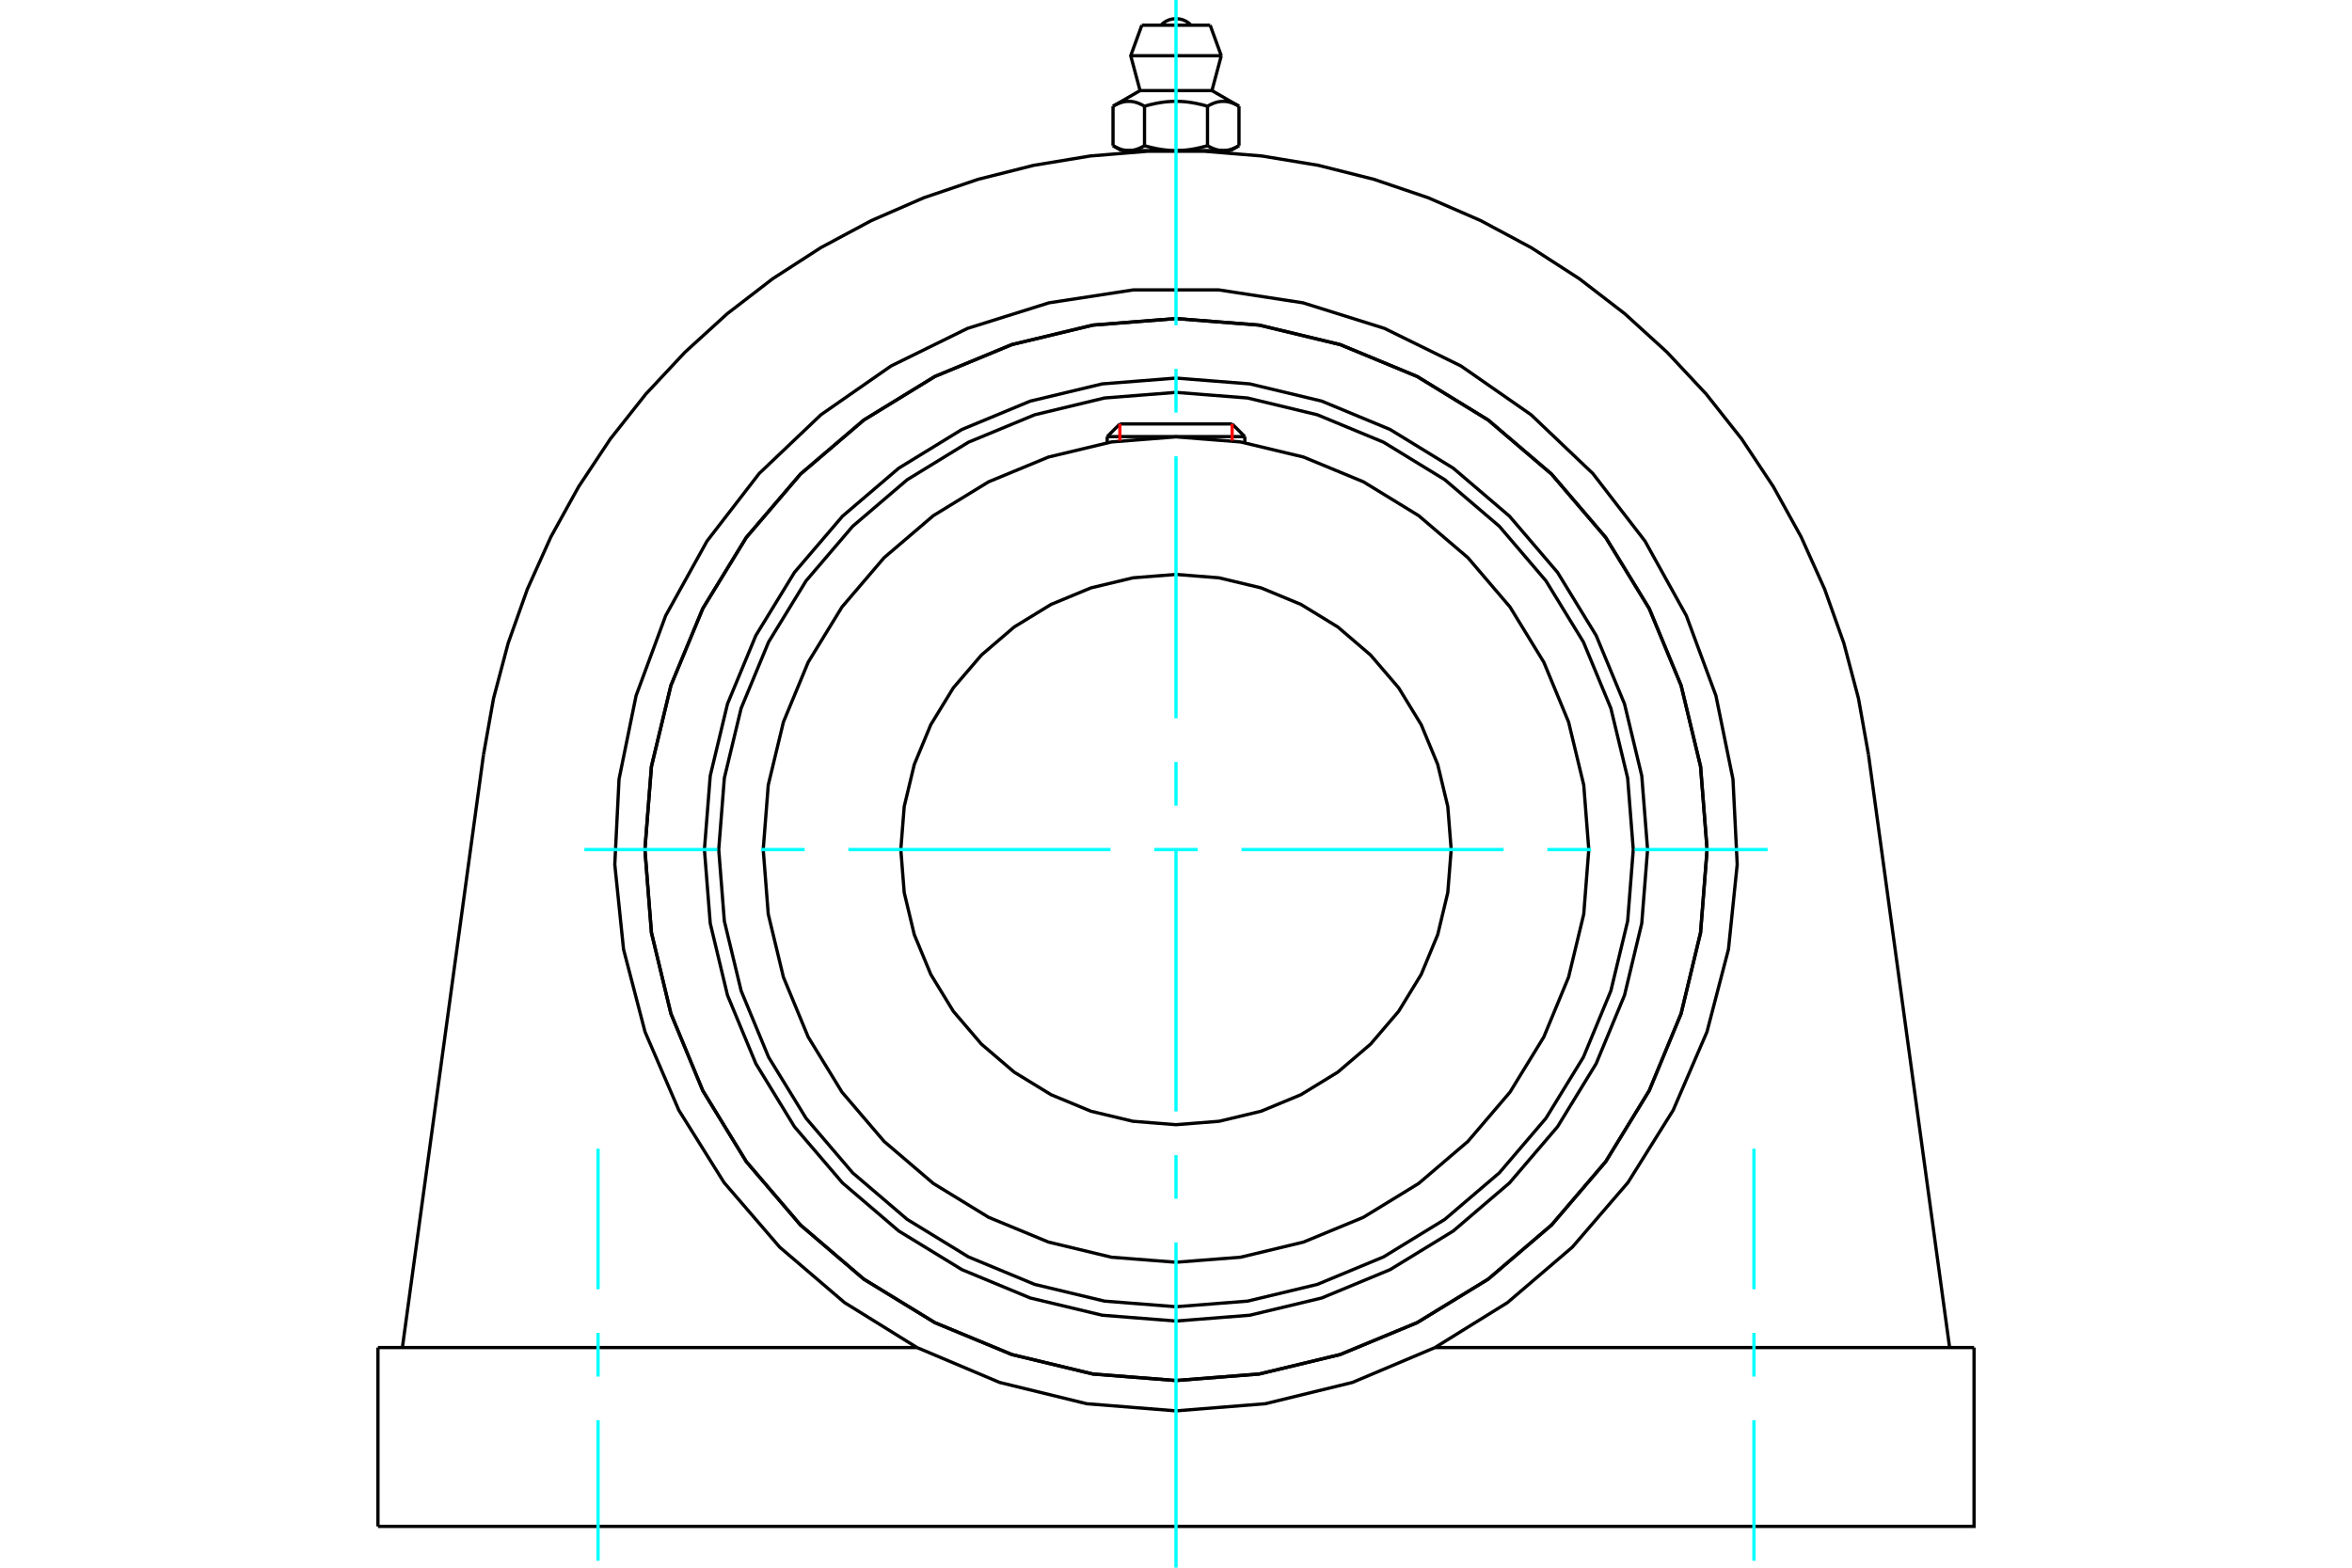<?xml version="1.0" standalone="no"?>
<!DOCTYPE svg PUBLIC "-//W3C//DTD SVG 1.1//EN"
	"http://www.w3.org/Graphics/SVG/1.1/DTD/svg11.dtd">
<svg xmlns="http://www.w3.org/2000/svg" height="100%" width="100%" viewBox="0 0 36000 24000">
	<rect x="-1800" y="-1200" width="39600" height="26400" style="fill:#FFF"/>
	<g style="fill:none; fill-rule:evenodd" transform="matrix(1 0 0 1 0 0)">
		<g style="fill:none; stroke:#000; stroke-width:50; shape-rendering:geometricPrecision">
			<polyline points="25218,13006 25129,11877 24865,10776 24431,9729 23840,8763 23104,7902 22243,7167 21277,6575 20231,6141 19129,5877 18000,5788 16871,5877 15769,6141 14723,6575 13757,7167 12896,7902 12160,8763 11569,9729 11135,10776 10871,11877 10782,13006 10871,14135 11135,15237 11569,16283 12160,17249 12896,18110 13757,18846 14723,19437 15769,19871 16871,20135 18000,20224 19129,20135 20231,19871 21277,19437 22243,18846 23104,18110 23840,17249 24431,16283 24865,15237 25129,14135 25218,13006"/>
			<polyline points="26129,13006 26029,11734 25731,10494 25243,9316 24577,8228 23748,7258 22778,6430 21690,5763 20512,5275 19272,4977 18000,4877 16728,4977 15488,5275 14310,5763 13222,6430 12252,7258 11423,8228 10757,9316 10269,10494 9971,11734 9871,13006 9971,14278 10269,15518 10757,16697 11423,17784 12252,18754 13222,19583 14310,20249 15488,20737 16728,21035 18000,21135 19272,21035 20512,20737 21690,20249 22778,19583 23748,18754 24577,17784 25243,16697 25731,15518 26029,14278 26129,13006"/>
			<polyline points="24999,13006 24913,11911 24656,10843 24236,9829 23662,8892 22949,8057 22114,7344 21177,6770 20163,6350 19095,6093 18000,6007 16905,6093 15837,6350 14823,6770 13886,7344 13051,8057 12338,8892 11764,9829 11344,10843 11087,11911 11001,13006 11087,14101 11344,15169 11764,16184 12338,17120 13051,17955 13886,18668 14823,19242 15837,19663 16905,19919 18000,20005 19095,19919 20163,19663 21177,19242 22114,18668 22949,17955 23662,17120 24236,16184 24656,15169 24913,14101 24999,13006"/>
			<polyline points="24318,13006 24241,12018 24009,11054 23630,10138 23112,9292 22468,8538 21714,7894 20868,7376 19952,6997 18988,6766 18000,6688 17012,6766 16048,6997 15132,7376 14286,7894 13532,8538 12888,9292 12370,10138 11991,11054 11759,12018 11682,13006 11759,13995 11991,14959 12370,15875 12888,16720 13532,17474 14286,18118 15132,18636 16048,19015 17012,19247 18000,19324 18988,19247 19952,19015 20868,18636 21714,18118 22468,17474 23112,16720 23630,15875 24009,14959 24241,13995 24318,13006"/>
			<polyline points="22212,13006 22160,12347 22006,11704 21753,11094 21408,10530 20978,10028 20476,9598 19912,9253 19302,9000 18659,8846 18000,8794 17341,8846 16698,9000 16088,9253 15524,9598 15022,10028 14592,10530 14247,11094 13994,11704 13840,12347 13788,13006 13840,13665 13994,14308 14247,14918 14592,15482 15022,15985 15524,16414 16088,16759 16698,17012 17341,17166 18000,17218 18659,17166 19302,17012 19912,16759 20476,16414 20978,15985 21408,15482 21753,14918 22006,14308 22160,13665 22212,13006"/>
			<line x1="19053" y1="6684" x2="16947" y2="6684"/>
			<line x1="17141" y1="6490" x2="18859" y2="6490"/>
			<line x1="17141" y1="6490" x2="16947" y2="6684"/>
			<line x1="19053" y1="6684" x2="18859" y2="6490"/>
			<line x1="16947" y1="6684" x2="16947" y2="6776"/>
			<line x1="19053" y1="6776" x2="19053" y2="6684"/>
			<polyline points="7400,11557 7554,10693 7778,9846 8072,9019 8432,8219 8856,7452 9341,6721 9885,6033 10484,5392 11132,4802 11827,4267 12564,3791 13337,3377 14141,3027 14972,2745 15822,2531 16687,2388 17561,2316 18439,2316 19313,2388 20178,2531 21028,2745 21859,3027 22663,3377 23436,3791 24173,4267 24868,4802 25516,5392 26115,6033 26659,6721 27144,7452 27568,8219 27928,9019 28222,9846 28446,10693 28600,11557"/>
			<polyline points="26129,13006 26029,11734 25731,10494 25243,9316 24577,8228 23748,7258 22778,6430 21690,5763 20512,5275 19272,4977 18000,4877 16728,4977 15488,5275 14310,5763 13222,6430 12252,7258 11423,8228 10757,9316 10269,10494 9971,11734 9871,13006 9971,14278 10269,15518 10757,16697 11423,17784 12252,18754 13222,19583 14310,20249 15488,20737 16728,21035 18000,21135 19272,21035 20512,20737 21690,20249 22778,19583 23748,18754 24577,17784 25243,16697 25731,15518 26029,14278 26129,13006"/>
			<line x1="5785" y1="20630" x2="14036" y2="20630"/>
			<line x1="21964" y1="20630" x2="30215" y2="20630"/>
			<polyline points="14036,20630 15300,21164 16633,21490 18000,21599 19367,21490 20700,21164 21964,20630"/>
			<polyline points="14036,20630 12927,19942 11934,19093 11082,18103 10390,16996 9873,15797 9544,14533 9410,13234 9475,11929 9736,10650 10189,9425 10822,8283 11620,7249 12566,6349 13638,5603 14810,5027 16056,4636 17347,4438 18653,4438 19944,4636 21190,5027 22362,5603 23434,6349 24380,7249 25178,8283 25811,9425 26264,10650 26525,11929 26590,13234 26456,14533 26127,15797 25610,16996 24918,18103 24066,19093 23073,19942 21964,20630"/>
			<line x1="28600" y1="11557" x2="29841" y2="20630"/>
			<line x1="6159" y1="20630" x2="7400" y2="11557"/>
			<line x1="5785" y1="20630" x2="5785" y2="23368"/>
			<polyline points="30215,20630 30215,23368 5785,23368"/>
			<line x1="18523" y1="386" x2="17477" y2="386"/>
			<line x1="17307" y1="853" x2="18693" y2="853"/>
			<line x1="17450" y1="1387" x2="18550" y2="1387"/>
			<polyline points="17518,1626 17502,1617 17487,1609 17472,1601 17457,1595 17443,1588 17429,1582 17415,1577 17401,1572 17388,1568 17374,1564 17361,1561 17348,1558 17335,1556 17322,1554 17309,1553 17296,1552 17284,1552 17271,1552 17258,1552 17245,1553 17232,1554 17220,1556 17207,1558 17193,1561 17180,1564 17167,1568 17153,1572 17140,1577 17126,1582 17111,1588 17097,1595 17082,1601 17067,1609 17052,1617 17036,1626"/>
			<polyline points="18482,1626 18450,1617 18420,1609 18390,1601 18360,1595 18332,1588 18303,1582 18275,1577 18248,1572 18221,1568 18194,1564 18168,1561 18142,1558 18116,1556 18090,1554 18064,1553 18038,1552 18013,1552 17987,1552 17962,1552 17936,1553 17910,1554 17884,1556 17858,1558 17832,1561 17806,1564 17779,1568 17752,1572 17725,1577 17697,1582 17668,1588 17640,1595 17610,1601 17580,1609 17550,1617 17518,1626"/>
			<polyline points="18964,1626 18948,1617 18933,1609 18918,1601 18903,1595 18889,1588 18874,1582 18860,1577 18847,1572 18833,1568 18820,1564 18807,1561 18793,1558 18780,1556 18768,1554 18755,1553 18742,1552 18729,1552 18716,1552 18704,1552 18691,1553 18678,1554 18665,1556 18652,1558 18639,1561 18626,1564 18612,1568 18599,1572 18585,1577 18571,1582 18557,1588 18543,1595 18528,1601 18513,1609 18498,1617 18482,1626"/>
			<line x1="17036" y1="2230" x2="17036" y2="1626"/>
			<polyline points="17036,2230 17044,2235 17051,2239 17058,2242 17065,2246 17072,2250 17079,2253 17086,2257 17093,2260 17100,2263 17107,2266 17114,2269 17121,2272 17128,2275 17134,2278 17141,2280 17148,2282 17155,2285 17162,2287 17168,2289 17175,2291 17182,2293 17189,2294 17195,2296 17202,2297 17209,2299 17216,2300 17222,2301 17229,2302 17236,2303 17243,2303 17250,2304 17256,2304 17263,2305 17270,2305 17277,2305 17284,2305 17291,2305 17298,2304 17305,2304 17312,2303 17319,2303 17325,2302 17332,2301 17339,2300 17346,2299 17353,2297 17359,2296 17366,2294 17373,2293 17380,2291 17386,2289 17393,2287 17400,2285 17407,2282 17413,2280 17420,2278 17427,2275 17434,2272 17441,2269 17448,2266 17454,2263 17461,2260 17468,2257 17475,2253 17482,2250 17489,2246 17497,2242 17504,2239 17511,2235 17518,2230 17518,1626"/>
			<polyline points="17518,2230 17533,2235 17547,2239 17561,2242 17576,2246 17590,2250 17604,2253 17618,2257 17632,2260 17646,2263 17659,2266 17673,2269 17687,2272 17701,2275 17714,2278 17728,2280 17741,2282 17755,2285 17769,2287 17782,2289 17796,2291 17809,2293 17823,2294 17836,2296 17850,2297 17863,2299 17877,2300 17890,2301 17904,2302 17917,2303 17931,2303 17945,2304 17958,2304 17972,2305 17986,2305 18000,2305 17277,2305"/>
			<polyline points="18482,2230 18489,2235 18496,2239 18503,2242 18511,2246 18518,2250 18525,2253 18532,2257 18539,2260 18546,2263 18552,2266 18559,2269 18566,2272 18573,2275 18580,2278 18587,2280 18593,2282 18600,2285 18607,2287 18614,2289 18620,2291 18627,2293 18634,2294 18641,2296 18647,2297 18654,2299 18661,2300 18668,2301 18675,2302 18681,2303 18688,2303 18695,2304 18702,2304 18709,2305 18716,2305 18723,2305"/>
			<polyline points="18000,2305 18014,2305 18028,2305 18042,2304 18055,2304 18069,2303 18083,2303 18096,2302 18110,2301 18123,2300 18137,2299 18150,2297 18164,2296 18177,2294 18191,2293 18204,2291 18218,2289 18231,2287 18245,2285 18259,2282 18272,2280 18286,2278 18299,2275 18313,2272 18327,2269 18341,2266 18354,2263 18368,2260 18382,2257 18396,2253 18410,2250 18424,2246 18439,2242 18453,2239 18467,2235 18482,2230"/>
			<line x1="18723" y1="2305" x2="18000" y2="2305"/>
			<polyline points="18723,2305 18730,2305 18737,2305 18744,2304 18750,2304 18757,2303 18764,2303 18771,2302 18778,2301 18784,2300 18791,2299 18798,2297 18805,2296 18811,2294 18818,2293 18825,2291 18832,2289 18838,2287 18845,2285 18852,2282 18859,2280 18866,2278 18872,2275 18879,2272 18886,2269 18893,2266 18900,2263 18907,2260 18914,2257 18921,2253 18928,2250 18935,2246 18942,2242 18949,2239 18956,2235 18964,2230"/>
			<line x1="18835" y1="2305" x2="18723" y2="2305"/>
			<line x1="17277" y1="2305" x2="17165" y2="2305"/>
			<line x1="18964" y1="2230" x2="18964" y2="1626"/>
			<line x1="18482" y1="2230" x2="18482" y2="1626"/>
			<polyline points="18231,386 18193,351 18149,323 18102,302 18052,290 18000,285 17948,290 17898,302 17851,323 17807,351 17769,386"/>
			<line x1="18693" y1="853" x2="18523" y2="386"/>
			<polyline points="17477,386 17307,853 17450,1387"/>
			<line x1="18550" y1="1387" x2="18693" y2="853"/>
			<line x1="17331" y1="2305" x2="17331" y2="2328"/>
			<line x1="18669" y1="2328" x2="18669" y2="2305"/>
			<line x1="17450" y1="1387" x2="17036" y2="1626"/>
			<line x1="18964" y1="1626" x2="18550" y2="1387"/>
			<line x1="18835" y1="2305" x2="18964" y2="2230"/>
			<line x1="17036" y1="2230" x2="17165" y2="2305"/>
		</g>
		<g style="fill:none; stroke:#0FF; stroke-width:50; shape-rendering:geometricPrecision">
			<line x1="18000" y1="24000" x2="18000" y2="19021"/>
			<line x1="18000" y1="18353" x2="18000" y2="17684"/>
			<line x1="18000" y1="17015" x2="18000" y2="13003"/>
			<line x1="18000" y1="12334" x2="18000" y2="11666"/>
			<line x1="18000" y1="10997" x2="18000" y2="6985"/>
			<line x1="18000" y1="6316" x2="18000" y2="5647"/>
			<line x1="18000" y1="4979" x2="18000" y2="0"/>
			<line x1="8944" y1="13006" x2="10979" y2="13006"/>
			<line x1="11647" y1="13006" x2="12316" y2="13006"/>
			<line x1="12985" y1="13006" x2="16997" y2="13006"/>
			<line x1="17666" y1="13006" x2="18334" y2="13006"/>
			<line x1="19003" y1="13006" x2="23015" y2="13006"/>
			<line x1="23684" y1="13006" x2="24353" y2="13006"/>
			<line x1="25021" y1="13006" x2="27056" y2="13006"/>
			<line x1="9154" y1="17586" x2="9154" y2="19737"/>
			<line x1="9154" y1="20406" x2="9154" y2="21074"/>
			<line x1="9154" y1="21743" x2="9154" y2="23894"/>
			<line x1="26846" y1="17586" x2="26846" y2="19737"/>
			<line x1="26846" y1="20406" x2="26846" y2="21074"/>
			<line x1="26846" y1="21743" x2="26846" y2="23894"/>
		</g>
		<g style="fill:none; stroke:#F00; stroke-width:50; shape-rendering:geometricPrecision">
			<line x1="17141" y1="6490" x2="17141" y2="6746"/>
			<line x1="18859" y1="6746" x2="18859" y2="6490"/>
		</g>
	</g>
</svg>
